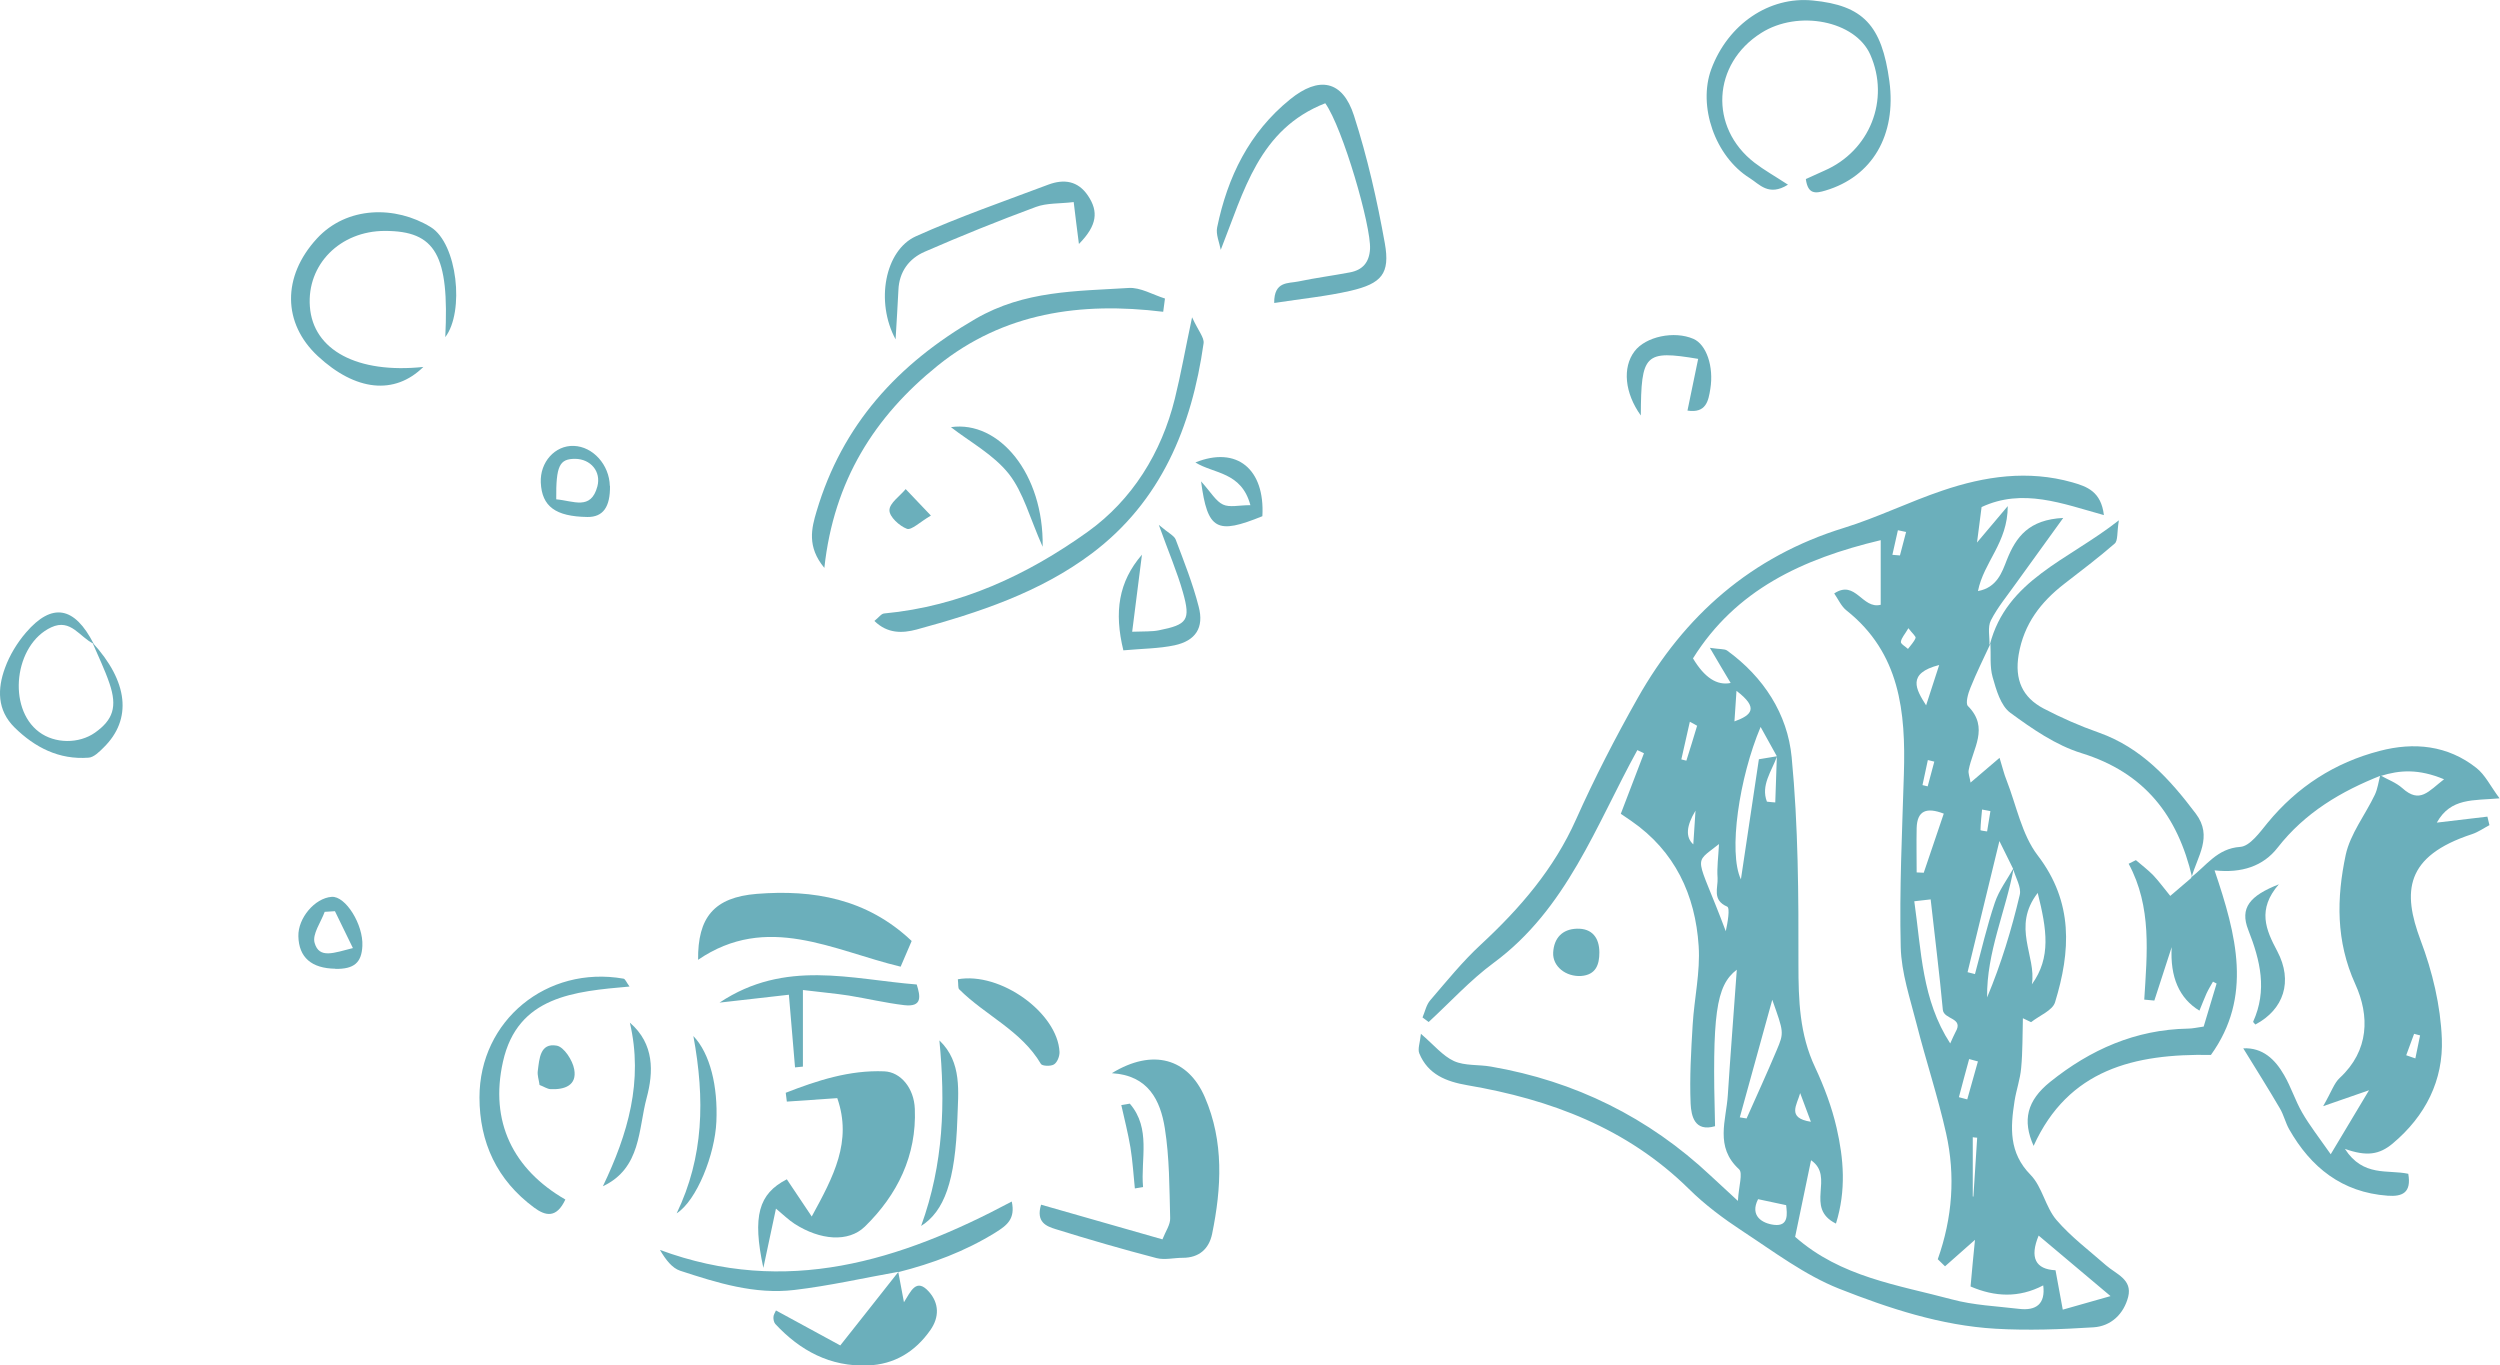 <svg xmlns="http://www.w3.org/2000/svg" id="_&#x30EC;&#x30A4;&#x30E4;&#x30FC;_1" data-name="&#x30EC;&#x30A4;&#x30E4;&#x30FC;_1" viewBox="0 0 158.61 86.63"><defs><style>      .cls-1 {        fill: #6bafbb;      }    </style></defs><path class="cls-1" d="M113.43,11.72c-1.22.76-1.81-.04-2.42-.42-2.21-1.38-3.3-4.58-2.44-6.91,1.06-2.86,3.68-4.63,6.43-4.36,3.2.31,4.39,1.56,4.87,5.12.46,3.43-1.09,6.06-4.06,6.94-.6.18-1.11.27-1.24-.73.36-.16.76-.35,1.17-.53,2.89-1.25,4.18-4.5,2.92-7.36-.95-2.15-4.57-2.87-6.92-1.38-3.11,1.96-3.32,6-.43,8.23.61.47,1.29.85,2.13,1.4Z"></path><path class="cls-1" d="M28.25,21.39c.26-5.21-.61-6.74-3.83-6.74-2.84,0-4.96,2.13-4.76,4.8.2,2.77,3.02,4.27,7.2,3.83-1.83,1.8-4.3,1.54-6.7-.69-2.23-2.08-2.27-5.04-.06-7.45,1.91-2.08,5-2.1,7.23-.73,1.69,1.04,2.15,5.37.92,6.98Z"></path><path class="cls-1" d="M5.86,40.76c2.28,2.48,2.54,4.88.71,6.67-.27.27-.62.62-.95.64-1.87.14-3.4-.64-4.7-1.92-1.11-1.1-1.09-2.45-.6-3.78.29-.8.77-1.59,1.33-2.24,1.65-1.92,3.08-1.66,4.29.71-.88-.4-1.44-1.62-2.69-1.04-2.34,1.09-2.81,5.12-.77,6.64,1,.75,2.53.76,3.55.04,1.14-.81,1.42-1.63.92-3.11-.3-.89-.72-1.74-1.09-2.61Z"></path><path class="cls-1" d="M107.75,22.77c-3.41-.57-3.63-.32-3.65,3.59-1.02-1.42-1.18-3.04-.4-4.07.71-.94,2.52-1.32,3.74-.79.82.36,1.3,1.75,1.07,3.17-.12.77-.27,1.56-1.45,1.38.24-1.14.44-2.15.68-3.29Z"></path><path class="cls-1" d="M21.28,61.46c-1.52-.02-2.32-.72-2.35-2.06-.03-1.15,1.04-2.42,2.11-2.5.88-.07,2.02,1.76,1.95,3.12-.05,1.06-.53,1.47-1.72,1.45ZM22.39,60.15c-.46-.94-.8-1.64-1.14-2.34-.22.01-.43.02-.65.04-.24.66-.8,1.42-.64,1.97.29,1.03,1.23.63,2.43.33Z"></path><path class="cls-1" d="M38.7,30.82c.02,1.35-.44,1.99-1.43,1.98-2.03-.03-2.89-.67-2.96-2.18-.06-1.3.9-2.37,2.09-2.33,1.22.04,2.26,1.2,2.29,2.54ZM35.29,31.68c1.09.09,2.2.72,2.61-.82.25-.95-.43-1.74-1.41-1.75-.99,0-1.22.43-1.2,2.57Z"></path><g><path class="cls-1" d="M126.28,40.84c-.43.93-.89,1.85-1.27,2.8-.15.36-.32.98-.16,1.15,1.38,1.38.3,2.71.05,4.07-.04.21.07.46.12.79.59-.51,1.12-.95,1.84-1.57.19.61.28,1.02.44,1.41.63,1.61.97,3.46,1.98,4.78,2.28,2.98,2.09,6.09,1.1,9.32-.16.52-.99.84-1.52,1.26-.17-.08-.35-.17-.52-.25-.03,1.05-.01,2.11-.11,3.16-.06.71-.31,1.39-.42,2.1-.26,1.68-.37,3.27,1.02,4.68.74.76.94,2.04,1.64,2.86.92,1.07,2.08,1.94,3.15,2.88.64.56,1.68.89,1.4,2-.28,1.08-1.08,1.86-2.2,1.93-2.06.13-4.15.21-6.21.09-3.46-.2-6.76-1.29-9.93-2.54-2.19-.87-4.14-2.35-6.14-3.66-1.2-.79-2.37-1.66-3.39-2.67-3.92-3.86-8.78-5.68-14.06-6.58-1.33-.23-2.49-.68-3.04-2.01-.12-.28.04-.68.1-1.25.83.71,1.38,1.4,2.1,1.73.69.31,1.57.21,2.35.35,5.33.92,9.99,3.22,13.94,6.93.46.43.92.85,1.72,1.59.05-.93.33-1.77.07-2.01-1.55-1.42-.81-3.1-.71-4.7.17-2.64.38-5.28.57-7.96-1.33,1.02-1.57,2.84-1.38,9.93-1.3.38-1.51-.65-1.55-1.43-.07-1.66.03-3.34.13-5.01.1-1.67.49-3.34.38-4.99-.21-3.24-1.5-6.02-4.28-7.94-.26-.18-.52-.36-.66-.45.55-1.43,1.01-2.64,1.47-3.84-.14-.07-.28-.13-.42-.2-2.63,4.78-4.48,10.08-9.12,13.5-1.49,1.1-2.75,2.49-4.12,3.75-.13-.1-.26-.2-.39-.29.16-.37.24-.81.5-1.1,1.04-1.21,2.04-2.45,3.21-3.53,2.48-2.3,4.63-4.79,6.03-7.93,1.17-2.62,2.49-5.18,3.9-7.68,2.97-5.27,7.23-9.01,13.1-10.82,2.13-.66,4.15-1.66,6.26-2.37,2.68-.91,5.42-1.31,8.22-.52.94.27,1.83.58,2.01,2.08-2.64-.73-5.15-1.73-7.76-.51-.07.58-.15,1.18-.29,2.25.72-.85,1.17-1.38,1.95-2.31,0,2.33-1.52,3.53-1.89,5.39,1.21-.22,1.53-1.2,1.83-1.97.59-1.49,1.41-2.56,3.58-2.67-1.1,1.52-2.05,2.83-2.99,4.14-.55.78-1.17,1.52-1.6,2.36-.22.43-.07,1.04-.09,1.56,0,0,.04-.08.04-.08ZM127.72,55.12c-.21-.42-.42-.84-.87-1.76-.77,3.15-1.39,5.74-2.02,8.32.16.04.32.08.47.12.41-1.51.76-3.05,1.26-4.53.26-.78.79-1.48,1.2-2.21-.5,2.75-1.73,5.35-1.69,8.22.89-2.12,1.55-4.3,2.07-6.5.12-.49-.27-1.1-.42-1.66ZM112.74,47.99c-.34.94-1.04,1.84-.64,2.87.18.02.35.04.53.05.03-.98.07-1.95.1-2.93-.33-.59-.66-1.18-1.03-1.86-1.36,3.21-2.06,7.96-1.25,9.67.41-2.72.77-5.13,1.14-7.62.39-.06.77-.13,1.15-.19ZM123.39,80.33l-.45-.44c.93-2.62,1.13-5.3.53-7.98-.52-2.33-1.28-4.61-1.87-6.93-.41-1.62-.97-3.25-1.01-4.89-.09-3.66.09-7.32.2-10.98.12-3.94-.24-7.68-3.64-10.38-.33-.26-.52-.7-.78-1.08,1.36-.9,1.77,1.02,2.95.72v-4.1c-4.99,1.19-9.2,3.16-11.91,7.5q1.09,1.83,2.39,1.56c-.4-.67-.79-1.32-1.32-2.23.65.1.92.06,1.09.17,2.32,1.68,3.84,4.03,4.1,6.77.42,4.36.44,8.76.43,13.15,0,2.27.07,4.44,1.06,6.53.57,1.22,1.06,2.52,1.36,3.83.45,1.96.62,3.96-.04,6.08-2.03-1.01-.04-2.96-1.58-4.02-.35,1.67-.68,3.25-1.01,4.86,2.9,2.56,6.52,3.05,9.95,3.97,1.37.37,2.83.43,4.26.6,1.09.13,1.68-.32,1.53-1.49-1.55.81-3.08.73-4.61.07.09-1.01.17-1.87.28-2.96-.83.74-1.37,1.21-1.9,1.68ZM122.5,57.06c-.12.01-.53.06-1.05.12.45,3.16.48,6.25,2.28,9.02.15-.32.23-.53.34-.73.54-.92-.75-.77-.81-1.41-.21-2.28-.5-4.55-.77-6.99ZM133.89,82.22c-1.74-1.46-3.12-2.63-4.55-3.83-.58,1.4-.2,2.14,1.07,2.2.16.86.28,1.54.46,2.5.99-.28,1.83-.52,3.03-.86ZM110.38,70.89c.14.02.29.05.43.07.64-1.44,1.3-2.88,1.91-4.33.48-1.13.45-1.14-.28-3.2-.73,2.63-1.39,5.04-2.06,7.46ZM121.6,55.35c.15,0,.3.02.45.02.42-1.25.85-2.49,1.27-3.75-1.09-.42-1.69-.2-1.72.92-.02.93,0,1.87,0,2.81ZM129.28,56.65c-1.67,2.17-.07,4-.37,5.8,1.23-1.7.95-3.48.37-5.8ZM109.06,53.55c-1.71,1.36-1.44.54.43,5.53.12-.54.28-1.48.09-1.56-.98-.42-.57-1.2-.61-1.82-.05-.66.05-1.34.09-2.15ZM122.2,44.75c.24-.74.48-1.49.83-2.56-2.07.53-1.48,1.54-.83,2.56ZM125.15,75.9s.03.01.05.02c.08-1.25.16-2.5.24-3.74-.09,0-.19-.02-.28-.03v3.76ZM113.32,76.46c-.64-.14-1.2-.26-1.78-.38-.54,1.06.26,1.54,1.02,1.63.94.11.82-.72.76-1.25ZM114.89,71.17c-.23-.61-.45-1.22-.68-1.82-.2.75-.87,1.58.68,1.82ZM110.17,43.83c-.06.89-.09,1.39-.13,1.94,1.1-.4,1.56-.85.13-1.94ZM125.48,67.34c-.18-.05-.37-.1-.55-.15-.22.81-.44,1.61-.65,2.42.18.05.35.09.53.14.23-.81.45-1.61.68-2.42ZM107.68,46.05c-.16-.09-.31-.18-.47-.26-.18.8-.36,1.6-.54,2.39.11.03.21.05.32.08.23-.73.46-1.47.68-2.21ZM120.06,35.2c.16.01.32.03.48.04.13-.5.26-1,.39-1.49-.17-.04-.35-.07-.52-.11-.12.52-.23,1.04-.35,1.56ZM107.57,51.43q-.89,1.47-.14,2.14c.04-.7.08-1.29.14-2.14ZM126.28,51.46c-.18-.03-.35-.07-.53-.1-.04.44-.09.87-.1,1.31,0,.02.27.06.42.08.07-.43.14-.86.21-1.29ZM121.97,49.81c.11.03.22.05.33.08.14-.52.28-1.05.42-1.57-.14-.03-.28-.07-.41-.1-.11.53-.23,1.06-.34,1.59ZM121.08,39.85c-.23.4-.45.62-.48.87-.02.13.29.3.45.45.17-.23.38-.44.48-.69.04-.1-.21-.3-.45-.62Z"></path><path class="cls-1" d="M151.09,49.19c-2.56,1.01-4.85,2.36-6.59,4.59-.91,1.17-2.27,1.63-4,1.44,1.4,4.13,2.42,8.02-.23,11.71-4.86-.09-9.05.92-11.25,5.77-.72-1.62-.43-2.87,1.05-4.06,2.55-2.05,5.42-3.32,8.74-3.38.31,0,.61-.08,1-.13.28-.93.55-1.83.82-2.73-.08-.04-.15-.08-.23-.12-.14.25-.29.49-.41.75-.16.35-.29.71-.45,1.09q-1.92-1.17-1.76-4.03c-.37,1.13-.73,2.26-1.1,3.39-.21-.02-.43-.04-.64-.06.18-2.93.49-5.88-.99-8.62.15-.08.3-.15.46-.23.37.32.76.61,1.1.96.37.39.69.84,1.08,1.31.52-.45.94-.81,1.37-1.17,0,0-.06,0-.06,0,.98-.73,1.65-1.84,3.13-1.94.61-.04,1.24-.92,1.73-1.52,1.89-2.3,4.27-3.83,7.12-4.57,2.17-.57,4.31-.36,6.13,1.08.56.44.89,1.15,1.47,1.93-1.67.15-3.09-.05-3.98,1.54,1.17-.14,2.19-.26,3.21-.38.04.18.09.36.13.54-.36.19-.71.44-1.1.57-4.28,1.4-4.42,3.66-3.27,6.73.75,1.98,1.27,4.15,1.35,6.26.1,2.61-1.02,4.88-3.12,6.64-.85.71-1.65.83-3.03.34,1.16,1.8,2.72,1.3,4.02,1.58.21,1.2-.37,1.46-1.31,1.39-2.89-.21-4.87-1.79-6.25-4.22-.23-.41-.34-.9-.58-1.31-.73-1.25-1.5-2.47-2.33-3.82,1.22-.06,2.02.69,2.6,1.71.44.76.7,1.61,1.14,2.37.46.8,1.04,1.54,1.81,2.64.89-1.49,1.59-2.65,2.43-4.06-.99.35-1.67.58-2.91,1.01.54-.94.7-1.47,1.05-1.79,1.88-1.74,1.9-3.95.99-5.95-1.24-2.73-1.19-5.46-.61-8.2.29-1.34,1.24-2.54,1.85-3.82.18-.38.23-.82.34-1.23.48.27,1.01.46,1.4.81,1.12,1.01,1.65.21,2.65-.56-1.61-.67-2.81-.59-4.02-.21ZM152.66,66.95c.19.07.38.13.58.2.1-.49.2-.97.3-1.46-.13-.03-.25-.07-.38-.1-.17.45-.33.91-.5,1.36Z"></path><path class="cls-1" d="M139.02,55.67s.06,0,.06,0c-.91-3.91-3.01-6.65-7.03-7.89-1.62-.5-3.12-1.54-4.51-2.56-.61-.45-.89-1.45-1.12-2.26-.19-.67-.1-1.42-.14-2.13,0,0-.04.08-.04.08,1.07-4.14,4.94-5.34,8.19-7.9-.13.78-.05,1.3-.27,1.48-1.02.89-2.11,1.71-3.18,2.54-1.5,1.16-2.58,2.55-2.91,4.51-.26,1.57.23,2.7,1.58,3.41,1.13.59,2.31,1.11,3.51,1.53,2.7.96,4.49,2.94,6.15,5.14,1.1,1.46.09,2.72-.27,4.05Z"></path><path class="cls-1" d="M144.59,56.09c-1.4,1.61-.84,2.89-.11,4.26,1.01,1.91.41,3.7-1.39,4.65-.05-.06-.15-.15-.14-.18.9-2,.46-3.86-.31-5.82-.55-1.4.09-2.17,1.95-2.9Z"></path><path class="cls-1" d="M100.32,61.92c-.98.06-1.83-.61-1.78-1.49.05-.92.58-1.48,1.5-1.51.98-.03,1.43.59,1.43,1.51,0,.77-.22,1.42-1.16,1.49Z"></path></g><g><path class="cls-1" d="M49.92,74.82c.49.73.98,1.46,1.58,2.36,1.38-2.53,2.58-4.76,1.62-7.51-1.14.08-2.17.15-3.2.22-.02-.19-.04-.37-.07-.56,2-.78,4.05-1.45,6.25-1.36,1.04.04,1.89,1.06,1.94,2.38.12,2.96-1.1,5.45-3.17,7.47-1.05,1.02-2.84.86-4.45-.17-.39-.25-.73-.59-1.19-.97-.26,1.21-.48,2.26-.8,3.76-.71-3.3-.29-4.7,1.47-5.61Z"></path><path class="cls-1" d="M70.55,68.08c2.59-1.58,4.83-.93,5.89,1.53,1.22,2.82,1.06,5.75.46,8.68-.2.95-.83,1.51-1.86,1.51-.56,0-1.15.15-1.66.02-2.15-.56-4.29-1.18-6.41-1.84-.57-.18-1.26-.43-.92-1.55,2.52.72,5.06,1.44,7.7,2.2.2-.51.51-.94.49-1.35-.05-1.91-.04-3.83-.34-5.71-.28-1.75-1.04-3.34-3.34-3.48Z"></path><path class="cls-1" d="M44.29,60.91c-.03-2.7,1-3.98,3.73-4.2,3.56-.28,6.97.29,9.82,2.99-.21.49-.45,1.04-.7,1.63-4.3-1.03-8.47-3.43-12.86-.43Z"></path><path class="cls-1" d="M56.99,80.69c-2.19.39-4.38.89-6.59,1.15-2.51.3-4.9-.45-7.25-1.22-.51-.17-.91-.69-1.28-1.32,8,2.96,15.21.72,22.32-3.07.24,1.1-.3,1.51-1.04,1.97-1.92,1.19-3.99,1.96-6.16,2.51h0Z"></path><path class="cls-1" d="M56.99,80.7c.11.61.23,1.21.36,1.92.43-.68.78-1.59,1.6-.65.62.71.66,1.58.08,2.41-.97,1.39-2.3,2.19-3.98,2.25-2.37.09-4.28-.93-5.86-2.63-.09-.1-.13-.3-.12-.44,0-.14.1-.28.16-.42,1.36.74,2.73,1.49,4.08,2.22,1.27-1.61,2.48-3.13,3.68-4.66,0,0,0,0,0,0Z"></path><path class="cls-1" d="M35.87,76.1c-.56,1.2-1.25,1.06-1.99.51-2.35-1.74-3.46-4.13-3.46-6.99,0-4.88,4.28-8.38,9.14-7.53.11.02.18.23.38.5-3.49.31-7.1.6-8.03,4.77-.85,3.8.64,6.83,3.97,8.75Z"></path><path class="cls-1" d="M50.94,62.82v4.85l-.5.05c-.12-1.44-.24-2.89-.39-4.61-1.47.17-2.76.31-4.4.5,4.16-2.77,8.34-1.48,12.51-1.15.23.74.38,1.45-.8,1.31-1.18-.14-2.35-.42-3.52-.61-.84-.13-1.69-.2-2.9-.35Z"></path><path class="cls-1" d="M60.76,62.13c2.72-.49,6.34,2.14,6.46,4.61.01.27-.14.66-.35.79-.2.13-.75.11-.83-.03-1.25-2.12-3.53-3.08-5.18-4.73-.09-.08-.05-.29-.09-.64Z"></path><path class="cls-1" d="M59.6,66.01c1.46,1.39,1.19,3.29,1.14,4.96-.13,3.99-.84,5.88-2.3,6.81,1.44-3.97,1.54-7.83,1.16-11.76Z"></path><path class="cls-1" d="M42.93,76.98c1.72-3.57,1.8-7.25,1.06-11.25,1.07,1.12,1.56,3.2,1.46,5.43-.09,2.08-1.24,5-2.52,5.82Z"></path><path class="cls-1" d="M39.96,64.88c1.57,1.35,1.5,3.15,1.07,4.76-.54,1.99-.34,4.47-2.78,5.62,1.58-3.3,2.58-6.67,1.71-10.38Z"></path><path class="cls-1" d="M34.23,68.82c-.04-.3-.15-.6-.11-.88.1-.76.14-1.79,1.2-1.6.46.08,1.01.93,1.11,1.5.19,1.03-.62,1.3-1.5,1.26-.21-.01-.42-.16-.71-.27Z"></path><path class="cls-1" d="M71.68,70.02c1.36,1.58.68,3.51.84,5.29-.17.03-.35.06-.52.09-.09-.87-.14-1.74-.28-2.6-.15-.9-.38-1.79-.58-2.69.18-.03.36-.06.54-.09Z"></path></g><g><path class="cls-1" d="M73.79,19.78c-5.23-.64-10.11.05-14.29,3.41-4.01,3.23-6.6,7.3-7.2,12.84-1.12-1.35-.81-2.53-.49-3.6,1.63-5.48,5.13-9.33,10.08-12.2,3.12-1.81,6.4-1.75,9.71-1.96.75-.05,1.54.43,2.31.67-.04.28-.07.56-.11.83Z"></path><path class="cls-1" d="M55.48,39.39c.27-.21.43-.46.62-.47,4.82-.45,9.1-2.45,12.92-5.19,2.8-2.01,4.67-4.99,5.52-8.45.38-1.53.65-3.09,1.09-5.15.4.87.78,1.29.73,1.65-.75,5.3-2.7,10.04-7.1,13.34-3.29,2.47-7.18,3.75-11.11,4.82-.9.24-1.84.27-2.67-.54Z"></path><path class="cls-1" d="M80.84,19.21c-.01-1.38.89-1.22,1.52-1.35,1.09-.23,2.19-.37,3.29-.58.79-.15,1.22-.62,1.27-1.48.08-1.45-1.73-7.69-2.84-9.25-4.21,1.65-5.15,5.56-6.63,9.3-.09-.47-.32-.98-.23-1.42.66-3.2,2.03-6.02,4.62-8.12,1.84-1.5,3.34-1.22,4.06,1.02.85,2.64,1.47,5.37,1.96,8.11.34,1.92-.2,2.55-2.18,3.01-1.52.35-3.08.5-4.82.77Z"></path><path class="cls-1" d="M68.45,15.47c-.14-1.07-.22-1.74-.33-2.65-.89.11-1.7.05-2.4.31-2.38.88-4.73,1.83-7.05,2.84-.99.43-1.62,1.26-1.67,2.42-.05.99-.11,1.97-.18,3.14-1.29-2.38-.68-5.65,1.29-6.54,2.74-1.23,5.59-2.22,8.41-3.28.97-.36,1.87-.25,2.51.71.67,1,.58,1.88-.57,3.05Z"></path><path class="cls-1" d="M71.27,41.26c-.59-2.43-.31-4.34,1.18-6.07-.2,1.57-.4,3.14-.62,4.89.78-.03,1.25,0,1.69-.09,1.81-.36,2.03-.64,1.53-2.41-.36-1.28-.89-2.5-1.53-4.28.62.53.97.68,1.07.93.53,1.4,1.09,2.81,1.46,4.26.35,1.33-.19,2.16-1.53,2.45-.99.21-2.03.21-3.25.32Z"></path><path class="cls-1" d="M79.33,32.05c-.57-2.13-2.32-1.98-3.49-2.71,2.63-1.06,4.42.42,4.25,3.41-2.88,1.17-3.48.9-3.89-2.21.64.71.94,1.26,1.39,1.47.42.2,1.01.04,1.73.04Z"></path><path class="cls-1" d="M60.33,27.1c3.05-.44,5.9,2.96,5.82,7.59-.82-1.84-1.22-3.45-2.15-4.63-.97-1.22-2.46-2.02-3.67-2.96Z"></path><path class="cls-1" d="M59.06,32.71c-.7.41-1.23.94-1.52.84-.48-.18-1.12-.77-1.11-1.18,0-.45.66-.89,1.03-1.34.45.48.91.95,1.59,1.67Z"></path></g></svg>